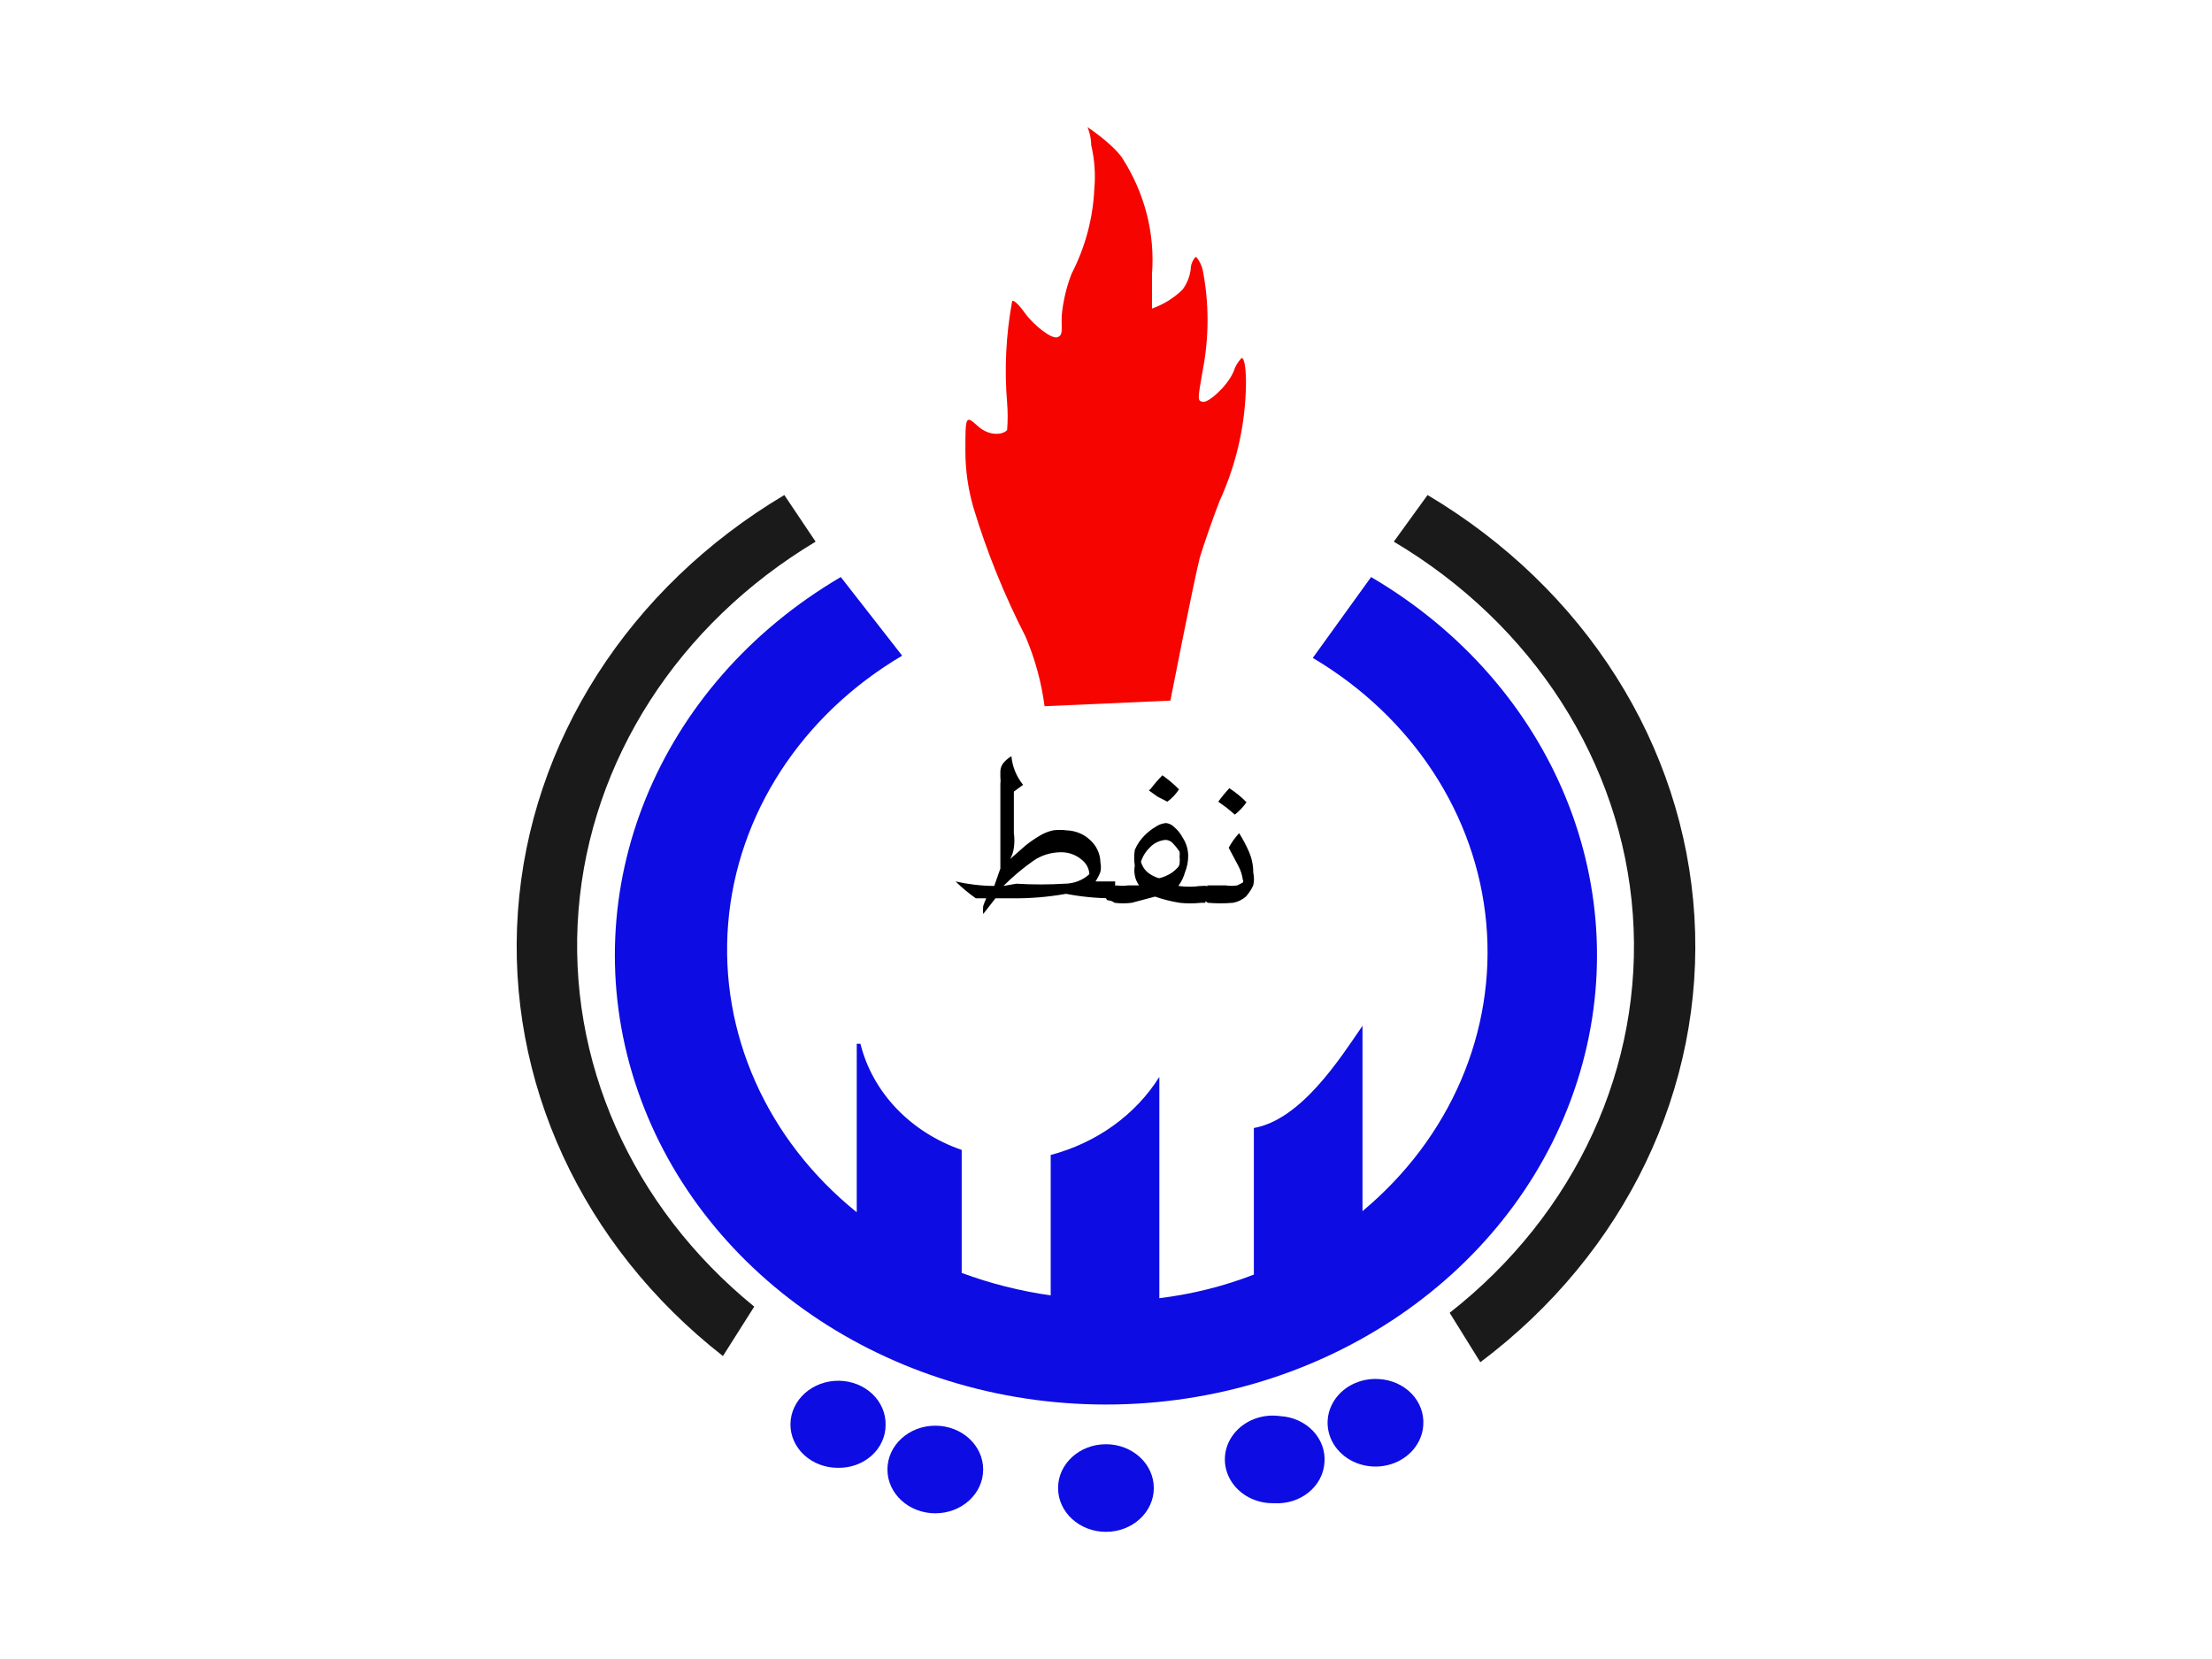 <?xml version="1.0" encoding="UTF-8"?>
<!DOCTYPE svg PUBLIC "-//W3C//DTD SVG 1.1//EN" "http://www.w3.org/Graphics/SVG/1.1/DTD/svg11.dtd">
<svg version="1.1" xmlns="http://www.w3.org/2000/svg" xmlns:xlink="http://www.w3.org/1999/xlink" x="0" y="0" width="200" height="150" viewBox="0, 0, 200, 150">
  <g id="NOC">
    <path d="M76.02,52.174 C59.432,61.912 51.846,80.492 57.392,97.797 C62.937,115.103 80.286,126.992 99.995,126.992 C119.703,126.992 137.053,115.103 142.598,97.797 C148.143,80.492 140.557,61.912 123.969,52.174 L118.697,59.486 C127.709,64.828 133.503,73.693 134.383,83.485 C135.263,93.277 131.129,102.889 123.192,109.506 L123.192,92.748 C121.139,95.744 117.642,101.229 113.369,101.99 L113.369,115.244 C110.637,116.301 107.763,117.018 104.823,117.377 L104.823,97.369 C102.674,100.799 99.151,103.331 95,104.428 L95,117.123 C92.241,116.734 89.54,116.052 86.953,115.092 L86.953,103.971 C82.334,102.38 78.895,98.776 77.796,94.373 L77.463,94.373 L77.463,109.608 C69.334,103.056 65.03,93.396 65.837,83.511 C66.644,73.625 72.467,64.658 81.57,59.283 z" fill="#0D0CE3"/>
    <path d="M70.915,44.759 C56.848,53.133 47.921,67.088 46.828,82.412 C45.736,97.735 52.606,112.633 65.365,122.608 L68.195,118.139 C57.093,109.107 51.221,95.86 52.308,82.303 C53.396,68.746 61.32,56.426 73.745,48.974 z M129.075,44.759 L126.022,48.974 C138.63,56.463 146.64,68.954 147.634,82.678 C148.628,96.403 142.49,109.752 131.072,118.698 L133.847,123.166 C146.955,113.323 154.146,98.348 153.202,82.855 C152.259,67.362 143.296,53.21 129.075,44.759" fill="#1A1A1A"/>
    <path d="M94.445,63.853 C94.164,61.697 93.586,59.581 92.725,57.556 C90.795,53.792 89.217,49.885 88.008,45.877 C87.53,44.219 87.288,42.513 87.286,40.799 C87.286,37.65 87.286,37.498 88.396,38.513 C89.506,39.529 90.782,39.275 91.06,38.869 C91.126,38.057 91.126,37.243 91.06,36.431 C90.803,33.379 90.952,30.31 91.504,27.291 C91.504,27.037 91.948,27.291 92.669,28.306 C93.391,29.322 95.056,30.693 95.61,30.49 C96.165,30.287 95.943,29.779 95.999,28.509 C96.12,27.227 96.419,25.965 96.887,24.752 C98.118,22.363 98.816,19.773 98.94,17.134 C99.065,15.792 98.972,14.44 98.663,13.123 C98.663,12.259 98.33,11.497 98.33,11.497 C98.33,11.497 100.494,12.919 101.438,14.24 C103.498,17.425 104.447,21.11 104.157,24.802 C104.157,26.834 104.157,27.9 104.157,27.9 C105.213,27.524 106.161,26.934 106.932,26.173 C107.317,25.639 107.563,25.031 107.653,24.396 C107.653,23.736 108.042,23.228 108.153,23.228 C108.465,23.6 108.675,24.035 108.763,24.498 C109.321,27.438 109.321,30.444 108.763,33.384 C108.264,36.228 108.264,36.228 108.763,36.33 C109.263,36.431 110.983,34.908 111.538,33.588 C111.676,33.137 111.923,32.721 112.259,32.369 C112.592,32.369 112.759,33.994 112.592,36.228 C112.372,39.356 111.584,42.427 110.261,45.318 C109.706,46.74 108.874,49.127 108.486,50.396 C107.875,52.834 105.822,63.346 105.822,63.346 z" fill="#F60400"/>
    <path d="M80.072,128.854 C80.072,129.895 79.612,130.893 78.797,131.62 C77.982,132.346 76.881,132.741 75.743,132.713 C74.6,132.713 73.505,132.295 72.702,131.55 C71.899,130.806 71.455,129.798 71.47,128.752 C71.5,126.565 73.463,124.814 75.854,124.842 C76.997,124.855 78.087,125.287 78.879,126.041 C79.672,126.795 80.101,127.808 80.072,128.854" fill="#0D0CE3"/>
    <path d="M88.895,132.866 C88.895,135.053 86.957,136.827 84.567,136.827 C82.176,136.827 80.238,135.053 80.238,132.866 C80.238,130.678 82.176,128.905 84.567,128.905 C86.957,128.905 88.895,130.678 88.895,132.866" fill="#0D0CE3"/>
    <path d="M104.323,134.542 C104.323,136.729 102.385,138.503 99.995,138.503 C97.604,138.503 95.666,136.729 95.666,134.542 C95.666,132.354 97.604,130.581 99.995,130.581 C102.385,130.581 104.323,132.354 104.323,134.542" fill="#0D0CE3"/>
    <path d="M119.751,132.256 C119.68,133.294 119.16,134.263 118.306,134.949 C117.452,135.636 116.334,135.982 115.201,135.913 C113.558,135.956 112.031,135.145 111.257,133.818 C110.483,132.492 110.597,130.879 111.551,129.655 C112.504,128.43 114.133,127.805 115.756,128.041 C116.9,128.106 117.968,128.589 118.72,129.382 C119.471,130.175 119.843,131.21 119.751,132.256" fill="#0D0CE3"/>
    <path d="M128.686,128.854 C128.591,130.461 127.442,131.856 125.78,132.383 C124.117,132.909 122.272,132.463 121.111,131.253 C119.95,130.043 119.705,128.311 120.491,126.871 C121.276,125.43 122.936,124.568 124.69,124.69 C125.825,124.755 126.884,125.231 127.634,126.012 C128.383,126.794 128.762,127.816 128.686,128.854" fill="#0D0CE3"/>
    <path d="M109.207,80.104 C108.819,80.104 108.597,80.104 108.486,80.357 C108.443,80.507 108.443,80.665 108.486,80.814 C108.412,80.977 108.412,81.16 108.486,81.322 C108.56,81.485 108.819,81.322 109.207,81.627 L109.207,81.627 C109.964,81.693 110.726,81.693 111.482,81.627 C111.921,81.547 112.326,81.353 112.648,81.068 C112.921,80.761 113.146,80.419 113.314,80.053 C113.402,79.668 113.402,79.27 113.314,78.885 C113.315,78.242 113.184,77.604 112.925,77.006 C112.674,76.428 112.377,75.868 112.037,75.33 L112.037,75.33 C111.666,75.734 111.35,76.177 111.094,76.65 L111.982,78.326 C112.185,78.71 112.316,79.122 112.37,79.545 C112.42,79.624 112.42,79.72 112.37,79.799 L111.871,80.053 C111.522,80.11 111.165,80.11 110.816,80.053 L109.152,80.053 z M110.15,72.486 L110.927,73.045 L111.649,73.654 C112.058,73.331 112.413,72.954 112.703,72.537 C112.241,72.06 111.719,71.634 111.149,71.268 C110.79,71.655 110.456,72.062 110.15,72.486" fill="#000000"/>
    <path d="M100.772,80.104 C100.439,80.104 100.161,80.104 100.05,80.357 C99.939,80.611 100.05,80.662 100.05,80.814 C99.969,80.976 99.969,81.161 100.05,81.322 C100.131,81.484 100.383,81.322 100.772,81.627 L100.772,81.627 C101.287,81.694 101.81,81.694 102.326,81.627 L104.434,81.068 C105.153,81.318 105.897,81.506 106.654,81.627 C107.299,81.699 107.951,81.699 108.597,81.627 L108.985,81.627 L108.985,80.104 L108.541,80.104 C107.879,80.196 107.205,80.196 106.543,80.104 C106.825,79.716 107.031,79.286 107.154,78.834 C107.336,78.378 107.43,77.897 107.431,77.412 C107.437,76.822 107.264,76.242 106.932,75.736 C106.746,75.37 106.482,75.042 106.155,74.771 C105.969,74.577 105.713,74.451 105.433,74.416 C105.113,74.442 104.806,74.547 104.545,74.721 C104.155,74.946 103.8,75.219 103.491,75.533 C103.105,75.917 102.804,76.365 102.603,76.854 C102.53,77.325 102.53,77.804 102.603,78.275 C102.549,78.561 102.549,78.853 102.603,79.139 C102.659,79.466 102.791,79.777 102.991,80.053 L101.993,80.053 C101.643,80.102 101.287,80.102 100.938,80.053 z M104.934,79.443 C104.478,79.336 104.058,79.127 103.713,78.834 C103.444,78.579 103.253,78.264 103.158,77.92 C103.315,77.425 103.601,76.972 103.99,76.6 C104.343,76.225 104.84,75.989 105.378,75.939 C105.638,75.947 105.881,76.058 106.044,76.244 C106.273,76.48 106.477,76.735 106.654,77.006 C106.671,77.158 106.671,77.311 106.654,77.463 C106.681,77.665 106.681,77.87 106.654,78.072 C106.654,78.326 106.377,78.58 105.988,78.885 C105.592,79.154 105.138,79.344 104.656,79.443 M103.879,71.471 L104.656,72.029 L105.544,72.486 C105.968,72.177 106.326,71.798 106.599,71.369 C106.142,70.906 105.64,70.481 105.1,70.1 C104.719,70.483 104.366,70.89 104.046,71.318" fill="#000000"/>
    <path d="M89.894,80.104 C88.716,80.094 87.542,79.957 86.398,79.697 L86.398,79.697 Q87.286,80.561 88.23,81.221 L89.173,81.221 C89.065,81.452 88.972,81.69 88.895,81.932 C88.872,82.168 88.872,82.406 88.895,82.643 L88.895,82.643 L90.005,81.221 L91.448,81.221 C93.106,81.243 94.761,81.107 96.387,80.815 C97.756,81.08 99.151,81.216 100.55,81.221 L100.827,81.221 L100.827,79.697 L99.051,79.697 C99.232,79.425 99.381,79.135 99.495,78.834 C99.553,78.549 99.553,78.256 99.495,77.971 C99.486,77.206 99.147,76.476 98.552,75.939 C97.996,75.414 97.241,75.105 96.443,75.076 C96.038,75.023 95.627,75.023 95.222,75.076 C94.808,75.166 94.414,75.321 94.057,75.533 C93.587,75.805 93.141,76.111 92.725,76.447 L91.337,77.666 L91.337,77.666 C91.513,77.348 91.626,77.004 91.67,76.65 C91.733,76.212 91.733,75.768 91.67,75.33 C91.67,74.061 91.67,72.791 91.67,71.572 L92.503,70.963 C91.896,70.205 91.531,69.309 91.448,68.373 L91.448,68.373 C91.171,68.536 90.927,68.742 90.727,68.982 C90.563,69.191 90.467,69.437 90.449,69.693 L90.449,70.303 C90.477,70.488 90.477,70.676 90.449,70.861 C90.449,71.572 90.449,72.436 90.449,73.4 C90.449,74.365 90.449,75.33 90.449,76.244 L90.449,77.615 Q90.449,78.174 90.449,78.529 z M90.727,80.104 C91.559,79.271 92.468,78.506 93.446,77.818 C94.151,77.334 95.006,77.068 95.888,77.057 C96.561,77.041 97.215,77.259 97.719,77.666 C98.187,77.996 98.471,78.498 98.496,79.037 C97.91,79.582 97.112,79.892 96.276,79.9 C94.817,79.989 93.352,79.989 91.892,79.9 z" fill="#000000"/>
  </g>
</svg>
